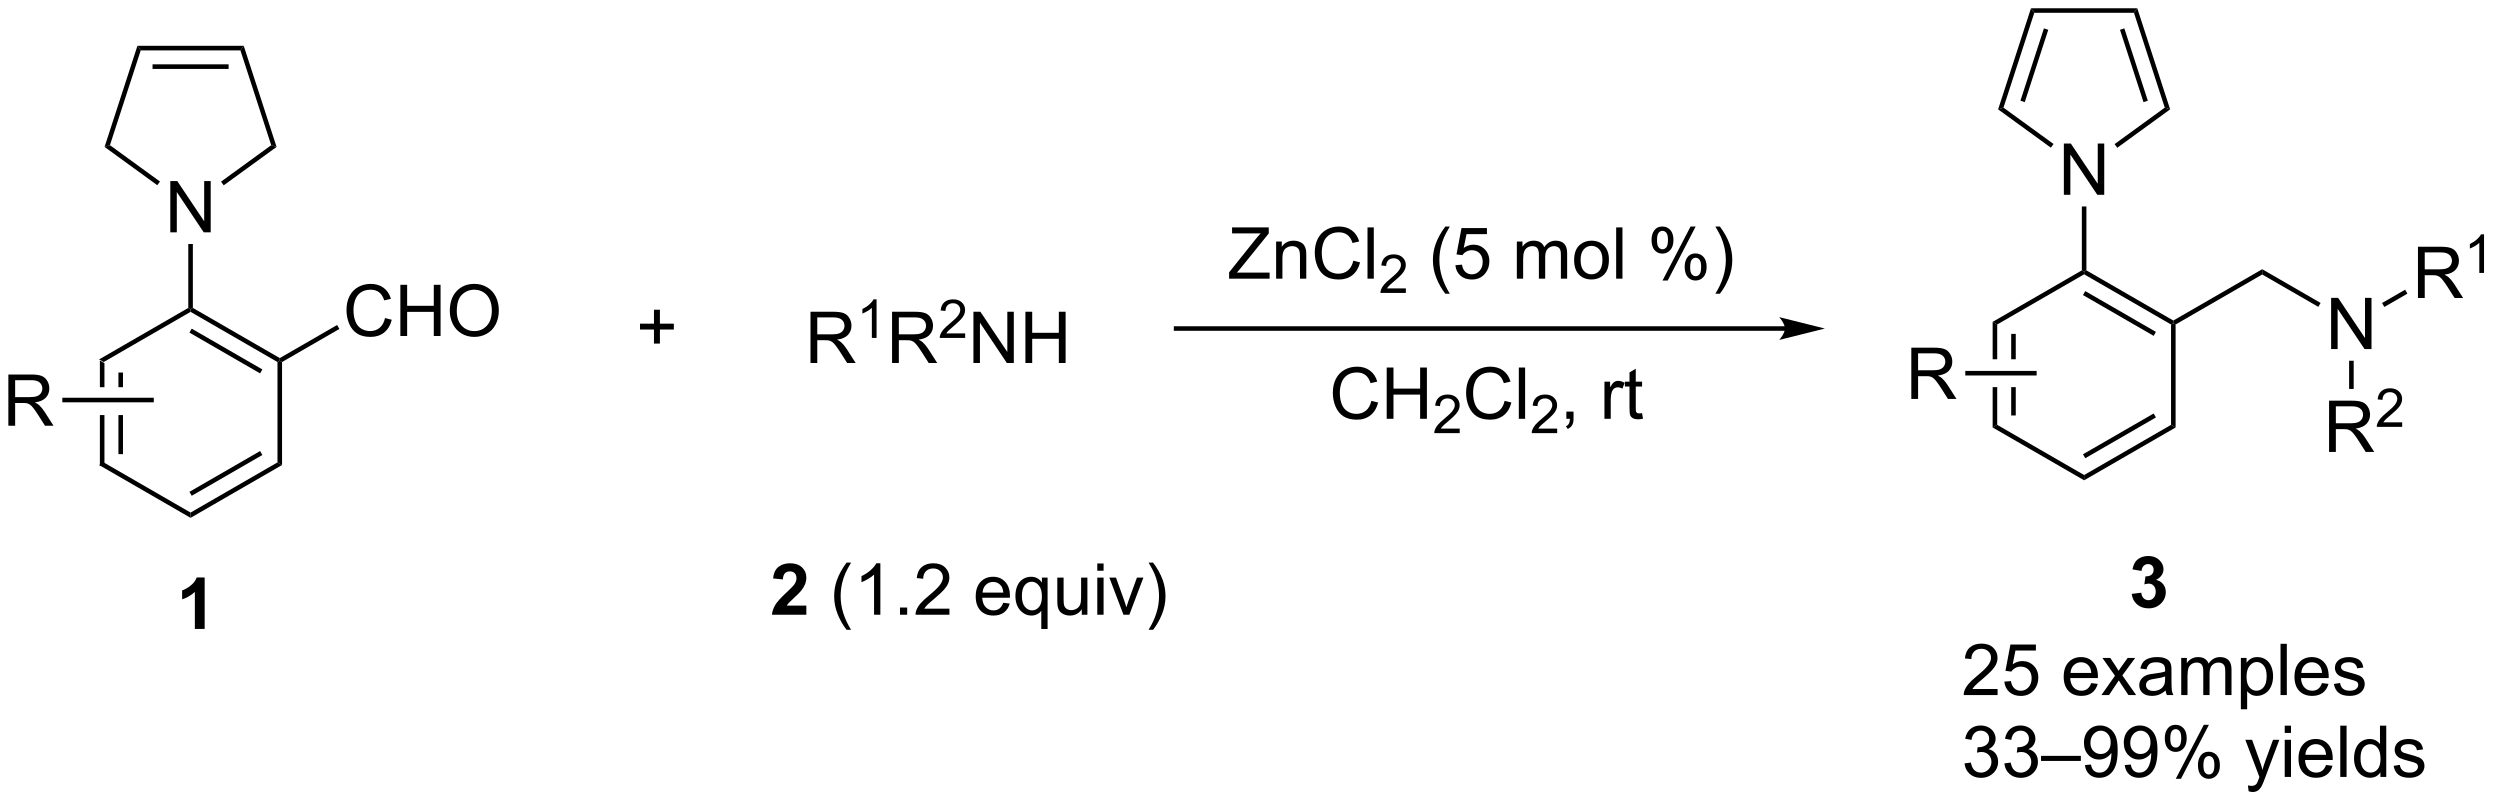 <?xml version="1.0" encoding="UTF-8"?>
<!DOCTYPE svg PUBLIC '-//W3C//DTD SVG 1.0//EN'
          'http://www.w3.org/TR/2001/REC-SVG-20010904/DTD/svg10.dtd'>
<svg stroke-dasharray="none" shape-rendering="auto" xmlns="http://www.w3.org/2000/svg" font-family="'Dialog'" text-rendering="auto" width="383" fill-opacity="1" color-interpolation="auto" color-rendering="auto" preserveAspectRatio="xMidYMid meet" font-size="12px" viewBox="0 0 383 123" fill="black" xmlns:xlink="http://www.w3.org/1999/xlink" stroke="black" image-rendering="auto" stroke-miterlimit="10" stroke-linecap="square" stroke-linejoin="miter" font-style="normal" stroke-width="1" height="123" stroke-dashoffset="0" font-weight="normal" stroke-opacity="1"
><!--Generated by the Batik Graphics2D SVG Generator--><defs id="genericDefs"
  /><g
  ><defs id="defs1"
    ><clipPath clipPathUnits="userSpaceOnUse" id="clipPath1"
      ><path d="M1.281 0.633 L287.833 0.633 L287.833 92.716 L1.281 92.716 L1.281 0.633 Z"
      /></clipPath
      ><clipPath clipPathUnits="userSpaceOnUse" id="clipPath2"
      ><path d="M112.58 142.502 L112.58 232.025 L391.164 232.025 L391.164 142.502 Z"
      /></clipPath
    ></defs
    ><g transform="scale(1.333,1.333) translate(-1.281,-0.633) matrix(1.029,0,0,1.029,-114.519,-145.945)"
    ><path d="M123.692 182.711 L123.692 185.691 L124.202 185.691 L124.202 183.005 L123.692 182.711 ZM125.763 184.054 L125.763 185.691 L126.273 185.691 L126.273 184.054 ZM125.763 188.809 L125.763 193.171 L126.273 193.171 L126.273 188.809 ZM123.692 188.809 L123.692 194.514 L124.202 194.219 L124.202 188.809 Z" stroke="none" clip-path="url(#clipPath2)"
    /></g
    ><g transform="matrix(1.371,0,0,1.371,-154.399,-195.436)"
    ><path d="M123.692 194.514 L124.202 194.219 L133.913 199.826 L133.913 200.416 Z" stroke="none" clip-path="url(#clipPath2)"
    /></g
    ><g transform="matrix(1.371,0,0,1.371,-154.399,-195.436)"
    ><path d="M133.913 200.416 L133.913 199.826 L143.625 194.219 L144.135 194.514 ZM134.041 197.95 L141.936 193.392 L141.681 192.95 L133.786 197.508 Z" stroke="none" clip-path="url(#clipPath2)"
    /></g
    ><g transform="matrix(1.371,0,0,1.371,-154.399,-195.436)"
    ><path d="M144.135 194.514 L143.625 194.219 L143.625 183.005 L143.88 182.858 L144.135 183.005 Z" stroke="none" clip-path="url(#clipPath2)"
    /></g
    ><g transform="matrix(1.371,0,0,1.371,-154.399,-195.436)"
    ><path d="M143.88 182.563 L143.88 182.858 L143.625 183.005 L133.913 177.398 L133.913 177.104 L134.169 176.956 ZM141.936 183.833 L134.041 179.275 L133.786 179.717 L141.681 184.275 Z" stroke="none" clip-path="url(#clipPath2)"
    /></g
    ><g transform="matrix(1.371,0,0,1.371,-154.399,-195.436)"
    ><path d="M133.658 176.956 L133.913 177.104 L133.913 177.398 L124.202 183.005 L123.692 182.711 Z" stroke="none" clip-path="url(#clipPath2)"
    /></g
    ><g transform="matrix(1.371,0,0,1.371,-154.399,-195.436)"
    ><path d="M131.648 168.51 L131.648 162.783 L132.427 162.783 L135.434 167.278 L135.434 162.783 L136.161 162.783 L136.161 168.51 L135.382 168.51 L132.374 164.01 L132.374 168.51 L131.648 168.51 Z" stroke="none" clip-path="url(#clipPath2)"
    /></g
    ><g transform="matrix(1.371,0,0,1.371,-154.399,-195.436)"
    ><path d="M134.169 176.956 L133.913 177.104 L133.658 176.956 L133.658 169.814 L134.169 169.814 Z" stroke="none" clip-path="url(#clipPath2)"
    /></g
    ><g transform="matrix(1.371,0,0,1.371,-154.399,-195.436)"
    ><path d="M137.617 163.259 L137.317 162.846 L142.924 158.773 L143.524 158.968 Z" stroke="none" clip-path="url(#clipPath2)"
    /></g
    ><g transform="matrix(1.371,0,0,1.371,-154.399,-195.436)"
    ><path d="M143.524 158.968 L142.924 158.773 L139.482 148.18 L139.853 147.67 Z" stroke="none" clip-path="url(#clipPath2)"
    /></g
    ><g transform="matrix(1.371,0,0,1.371,-154.399,-195.436)"
    ><path d="M139.853 147.67 L139.482 148.18 L128.345 148.18 L127.974 147.67 ZM138.163 149.741 L129.664 149.741 L129.664 150.252 L138.163 150.252 Z" stroke="none" clip-path="url(#clipPath2)"
    /></g
    ><g transform="matrix(1.371,0,0,1.371,-154.399,-195.436)"
    ><path d="M127.974 147.67 L128.345 148.18 L124.903 158.773 L124.303 158.968 Z" stroke="none" clip-path="url(#clipPath2)"
    /></g
    ><g transform="matrix(1.371,0,0,1.371,-154.399,-195.436)"
    ><path d="M124.303 158.968 L124.903 158.773 L130.494 162.835 L130.194 163.248 Z" stroke="none" clip-path="url(#clipPath2)"
    /></g
    ><g transform="matrix(1.371,0,0,1.371,-154.399,-195.436)"
    ><path d="M155.641 178.091 L156.398 178.281 Q156.161 179.216 155.542 179.708 Q154.922 180.198 154.029 180.198 Q153.102 180.198 152.521 179.82 Q151.943 179.442 151.638 178.729 Q151.336 178.013 151.336 177.192 Q151.336 176.297 151.677 175.633 Q152.021 174.966 152.651 174.619 Q153.281 174.273 154.039 174.273 Q154.898 174.273 155.484 174.711 Q156.07 175.148 156.302 175.942 L155.555 176.117 Q155.357 175.492 154.977 175.208 Q154.599 174.922 154.023 174.922 Q153.365 174.922 152.919 175.239 Q152.477 175.554 152.297 176.088 Q152.117 176.622 152.117 177.187 Q152.117 177.919 152.331 178.463 Q152.544 179.008 152.992 179.278 Q153.443 179.547 153.966 179.547 Q154.602 179.547 155.042 179.179 Q155.484 178.812 155.641 178.091 ZM157.356 180.099 L157.356 174.372 L158.113 174.372 L158.113 176.724 L161.09 176.724 L161.09 174.372 L161.848 174.372 L161.848 180.099 L161.09 180.099 L161.09 177.398 L158.113 177.398 L158.113 180.099 L157.356 180.099 ZM162.88 177.31 Q162.88 175.883 163.646 175.078 Q164.411 174.271 165.622 174.271 Q166.414 174.271 167.049 174.651 Q167.688 175.028 168.021 175.706 Q168.357 176.383 168.357 177.242 Q168.357 178.114 168.005 178.802 Q167.654 179.489 167.008 179.844 Q166.365 180.198 165.617 180.198 Q164.81 180.198 164.172 179.807 Q163.536 179.414 163.208 178.739 Q162.88 178.062 162.88 177.31 ZM163.661 177.32 Q163.661 178.357 164.216 178.953 Q164.773 179.547 165.615 179.547 Q166.469 179.547 167.021 178.945 Q167.576 178.344 167.576 177.239 Q167.576 176.539 167.339 176.018 Q167.102 175.497 166.646 175.211 Q166.193 174.922 165.625 174.922 Q164.82 174.922 164.24 175.476 Q163.661 176.028 163.661 177.32 Z" stroke="none" clip-path="url(#clipPath2)"
    /></g
    ><g transform="matrix(1.371,0,0,1.371,-154.399,-195.436)"
    ><path d="M144.135 183.005 L143.88 182.858 L143.88 182.563 L150.286 178.865 L150.541 179.307 Z" stroke="none" clip-path="url(#clipPath2)"
    /></g
    ><g transform="matrix(1.371,0,0,1.371,-154.399,-195.436)"
    ><path d="M335.283 178.515 L335.283 182.694 L335.793 182.694 L335.793 178.809 L335.283 178.515 ZM337.355 179.858 L337.355 182.694 L337.865 182.694 L337.865 179.858 ZM337.355 185.812 L337.355 188.975 L337.865 188.975 L337.865 185.812 ZM335.283 185.812 L335.283 190.318 L335.793 190.024 L335.793 185.812 Z" stroke="none" clip-path="url(#clipPath2)"
    /></g
    ><g transform="matrix(1.371,0,0,1.371,-154.399,-195.436)"
    ><path d="M335.283 190.318 L335.793 190.024 L345.505 195.631 L345.505 196.22 Z" stroke="none" clip-path="url(#clipPath2)"
    /></g
    ><g transform="matrix(1.371,0,0,1.371,-154.399,-195.436)"
    ><path d="M345.505 196.22 L345.505 195.631 L355.217 190.024 L355.727 190.318 ZM345.633 193.754 L353.528 189.196 L353.273 188.754 L345.377 193.312 Z" stroke="none" clip-path="url(#clipPath2)"
    /></g
    ><g transform="matrix(1.371,0,0,1.371,-154.399,-195.436)"
    ><path d="M355.727 190.318 L355.217 190.024 L355.217 178.81 L355.472 178.662 L355.727 178.81 Z" stroke="none" clip-path="url(#clipPath2)"
    /></g
    ><g transform="matrix(1.371,0,0,1.371,-154.399,-195.436)"
    ><path d="M355.472 178.368 L355.472 178.662 L355.217 178.81 L345.505 173.202 L345.505 172.908 L345.76 172.761 ZM353.528 179.637 L345.633 175.079 L345.377 175.521 L353.273 180.079 Z" stroke="none" clip-path="url(#clipPath2)"
    /></g
    ><g transform="matrix(1.371,0,0,1.371,-154.399,-195.436)"
    ><path d="M345.25 172.761 L345.505 172.908 L345.505 173.202 L335.793 178.809 L335.283 178.515 Z" stroke="none" clip-path="url(#clipPath2)"
    /></g
    ><g transform="matrix(1.371,0,0,1.371,-154.399,-195.436)"
    ><path d="M343.24 164.314 L343.24 158.588 L344.018 158.588 L347.026 163.082 L347.026 158.588 L347.752 158.588 L347.752 164.314 L346.974 164.314 L343.966 159.814 L343.966 164.314 L343.24 164.314 Z" stroke="none" clip-path="url(#clipPath2)"
    /></g
    ><g transform="matrix(1.371,0,0,1.371,-154.399,-195.436)"
    ><path d="M345.76 172.761 L345.505 172.908 L345.25 172.761 L345.25 165.618 L345.76 165.618 Z" stroke="none" clip-path="url(#clipPath2)"
    /></g
    ><g transform="matrix(1.371,0,0,1.371,-154.399,-195.436)"
    ><path d="M349.209 159.063 L348.909 158.651 L354.516 154.577 L355.116 154.772 Z" stroke="none" clip-path="url(#clipPath2)"
    /></g
    ><g transform="matrix(1.371,0,0,1.371,-154.399,-195.436)"
    ><path d="M355.116 154.772 L354.516 154.577 L351.074 143.984 L351.445 143.474 ZM352.623 153.804 L349.997 145.722 L349.512 145.88 L352.138 153.962 Z" stroke="none" clip-path="url(#clipPath2)"
    /></g
    ><g transform="matrix(1.371,0,0,1.371,-154.399,-195.436)"
    ><path d="M339.565 143.474 L339.936 143.984 L336.494 154.577 L335.894 154.772 ZM341.013 145.722 L338.387 153.804 L338.872 153.962 L341.498 145.88 Z" stroke="none" clip-path="url(#clipPath2)"
    /></g
    ><g transform="matrix(1.371,0,0,1.371,-154.399,-195.436)"
    ><path d="M335.894 154.772 L336.494 154.577 L342.086 158.639 L341.786 159.052 Z" stroke="none" clip-path="url(#clipPath2)"
    /></g
    ><g transform="matrix(1.371,0,0,1.371,-154.399,-195.436)"
    ><path d="M355.727 178.81 L355.472 178.662 L355.472 178.368 L365.404 172.633 L365.404 173.222 Z" stroke="none" clip-path="url(#clipPath2)"
    /></g
    ><g transform="matrix(1.371,0,0,1.371,-154.399,-195.436)"
    ><path d="M312.071 179.006 L244.039 179.006 L243.784 179.006 L243.784 179.517 L244.039 179.517 L312.071 179.517 L312.326 179.517 L312.326 179.006 L312.071 179.006 ZM316.536 179.262 L311.433 177.986 C311.433 177.986 312.071 178.703 312.071 179.262 C312.071 179.82 311.433 180.537 311.433 180.537 Z" stroke="none" clip-path="url(#clipPath2)"
    /></g
    ><g transform="matrix(1.371,0,0,1.371,-154.399,-195.436)"
    ><path d="M135.487 212.828 L134.391 212.828 L134.391 208.69 Q133.789 209.253 132.971 209.524 L132.971 208.526 Q133.401 208.386 133.904 207.995 Q134.409 207.602 134.596 207.078 L135.487 207.078 L135.487 212.828 Z" stroke="none" clip-path="url(#clipPath2)"
    /></g
    ><g transform="matrix(1.371,0,0,1.371,-154.399,-195.436)"
    ><path d="M373.105 181.557 L373.105 175.831 L373.884 175.831 L376.892 180.325 L376.892 175.831 L377.618 175.831 L377.618 181.557 L376.839 181.557 L373.832 177.057 L373.832 181.557 L373.105 181.557 Z" stroke="none" clip-path="url(#clipPath2)"
    /></g
    ><g transform="matrix(1.371,0,0,1.371,-154.399,-195.436)"
    ><path d="M365.404 173.222 L365.404 172.633 L371.929 176.4 L371.674 176.842 Z" stroke="none" clip-path="url(#clipPath2)"
    /></g
    ><g transform="matrix(1.371,0,0,1.371,-154.399,-195.436)"
    ><path d="M350.826 208.91 L351.888 208.782 Q351.938 209.189 352.159 209.405 Q352.383 209.618 352.701 209.618 Q353.039 209.618 353.271 209.361 Q353.505 209.103 353.505 208.665 Q353.505 208.251 353.281 208.009 Q353.06 207.767 352.74 207.767 Q352.529 207.767 352.235 207.848 L352.357 206.954 Q352.802 206.965 353.037 206.762 Q353.271 206.556 353.271 206.215 Q353.271 205.926 353.099 205.754 Q352.927 205.582 352.641 205.582 Q352.36 205.582 352.159 205.777 Q351.961 205.973 351.919 206.348 L350.906 206.176 Q351.013 205.657 351.224 205.348 Q351.438 205.035 351.818 204.858 Q352.201 204.681 352.672 204.681 Q353.482 204.681 353.969 205.196 Q354.373 205.618 354.373 206.15 Q354.373 206.902 353.547 207.353 Q354.039 207.457 354.334 207.824 Q354.63 208.191 354.63 208.712 Q354.63 209.465 354.078 209.999 Q353.529 210.53 352.709 210.53 Q351.93 210.53 351.417 210.082 Q350.906 209.634 350.826 208.91 Z" stroke="none" clip-path="url(#clipPath2)"
    /></g
    ><g transform="matrix(1.371,0,0,1.371,-154.399,-195.436)"
    ><path d="M339.936 143.984 L339.565 143.474 L351.445 143.474 L351.074 143.984 Z" stroke="none" clip-path="url(#clipPath2)"
    /></g
    ><g transform="matrix(1.371,0,0,1.371,-154.399,-195.436)"
    ><path d="M265.857 187.34 L266.615 187.53 Q266.378 188.465 265.758 188.957 Q265.139 189.447 264.245 189.447 Q263.318 189.447 262.738 189.069 Q262.159 188.692 261.855 187.978 Q261.553 187.262 261.553 186.442 Q261.553 185.546 261.894 184.882 Q262.238 184.215 262.868 183.869 Q263.498 183.522 264.256 183.522 Q265.115 183.522 265.701 183.96 Q266.287 184.397 266.519 185.192 L265.771 185.366 Q265.574 184.741 265.193 184.457 Q264.816 184.171 264.24 184.171 Q263.581 184.171 263.136 184.488 Q262.693 184.804 262.514 185.338 Q262.334 185.871 262.334 186.436 Q262.334 187.168 262.547 187.713 Q262.761 188.257 263.209 188.528 Q263.659 188.796 264.183 188.796 Q264.818 188.796 265.258 188.429 Q265.701 188.061 265.857 187.34 ZM267.572 189.348 L267.572 183.621 L268.33 183.621 L268.33 185.973 L271.307 185.973 L271.307 183.621 L272.064 183.621 L272.064 189.348 L271.307 189.348 L271.307 186.647 L268.33 186.647 L268.33 189.348 L267.572 189.348 Z" stroke="none" clip-path="url(#clipPath2)"
    /></g
    ><g transform="matrix(1.371,0,0,1.371,-154.399,-195.436)"
    ><path d="M275.73 190.44 L275.73 190.948 L272.89 190.948 Q272.885 190.756 272.953 190.581 Q273.06 190.292 273.299 190.01 Q273.539 189.729 273.99 189.36 Q274.689 188.786 274.935 188.45 Q275.182 188.114 275.182 187.815 Q275.182 187.503 274.957 187.288 Q274.734 187.071 274.373 187.071 Q273.992 187.071 273.764 187.299 Q273.535 187.528 273.533 187.932 L272.99 187.878 Q273.047 187.27 273.41 186.954 Q273.773 186.635 274.385 186.635 Q275.004 186.635 275.363 186.979 Q275.724 187.321 275.724 187.827 Q275.724 188.085 275.619 188.335 Q275.514 188.583 275.267 188.858 Q275.023 189.133 274.455 189.614 Q273.98 190.012 273.846 190.155 Q273.711 190.298 273.623 190.44 L275.73 190.44 Z" stroke="none" clip-path="url(#clipPath2)"
    /></g
    ><g transform="matrix(1.371,0,0,1.371,-154.399,-195.436)"
    ><path d="M280.749 187.34 L281.507 187.53 Q281.27 188.465 280.65 188.957 Q280.03 189.447 279.137 189.447 Q278.21 189.447 277.629 189.069 Q277.051 188.692 276.746 187.978 Q276.444 187.262 276.444 186.442 Q276.444 185.546 276.785 184.882 Q277.129 184.215 277.759 183.869 Q278.39 183.522 279.147 183.522 Q280.007 183.522 280.593 183.96 Q281.179 184.397 281.41 185.192 L280.663 185.366 Q280.465 184.741 280.085 184.457 Q279.707 184.171 279.132 184.171 Q278.473 184.171 278.028 184.488 Q277.585 184.804 277.405 185.338 Q277.226 185.871 277.226 186.436 Q277.226 187.168 277.439 187.713 Q277.653 188.257 278.101 188.528 Q278.551 188.796 279.075 188.796 Q279.71 188.796 280.15 188.429 Q280.593 188.061 280.749 187.34 ZM282.336 189.348 L282.336 183.621 L283.039 183.621 L283.039 189.348 L282.336 189.348 Z" stroke="none" clip-path="url(#clipPath2)"
    /></g
    ><g transform="matrix(1.371,0,0,1.371,-154.399,-195.436)"
    ><path d="M286.622 190.44 L286.622 190.948 L283.782 190.948 Q283.776 190.756 283.845 190.581 Q283.952 190.292 284.19 190.01 Q284.431 189.729 284.882 189.36 Q285.581 188.786 285.827 188.45 Q286.073 188.114 286.073 187.815 Q286.073 187.503 285.849 187.288 Q285.626 187.071 285.265 187.071 Q284.884 187.071 284.655 187.299 Q284.427 187.528 284.425 187.932 L283.882 187.878 Q283.938 187.27 284.302 186.954 Q284.665 186.635 285.276 186.635 Q285.895 186.635 286.255 186.979 Q286.616 187.321 286.616 187.827 Q286.616 188.085 286.511 188.335 Q286.405 188.583 286.159 188.858 Q285.915 189.133 285.347 189.614 Q284.872 190.012 284.737 190.155 Q284.602 190.298 284.515 190.44 L286.622 190.44 Z" stroke="none" clip-path="url(#clipPath2)"
    /></g
    ><g transform="matrix(1.371,0,0,1.371,-154.399,-195.436)"
    ><path d="M287.648 189.348 L287.648 188.546 L288.45 188.546 L288.45 189.348 Q288.45 189.791 288.294 190.061 Q288.138 190.332 287.797 190.481 L287.601 190.181 Q287.825 190.082 287.93 189.892 Q288.036 189.705 288.047 189.348 L287.648 189.348 ZM291.904 189.348 L291.904 185.2 L292.536 185.2 L292.536 185.827 Q292.779 185.387 292.982 185.246 Q293.187 185.106 293.435 185.106 Q293.789 185.106 294.156 185.332 L293.914 185.983 Q293.656 185.832 293.398 185.832 Q293.169 185.832 292.984 185.97 Q292.802 186.108 292.724 186.356 Q292.607 186.731 292.607 187.176 L292.607 189.348 L291.904 189.348 ZM296.109 188.718 L296.211 189.34 Q295.914 189.403 295.68 189.403 Q295.297 189.403 295.086 189.283 Q294.875 189.16 294.789 188.963 Q294.703 188.765 294.703 188.132 L294.703 185.746 L294.187 185.746 L294.187 185.2 L294.703 185.2 L294.703 184.171 L295.404 183.749 L295.404 185.2 L296.109 185.2 L296.109 185.746 L295.404 185.746 L295.404 188.171 Q295.404 188.473 295.44 188.559 Q295.476 188.645 295.56 188.697 Q295.646 188.746 295.802 188.746 Q295.919 188.746 296.109 188.718 Z" stroke="none" clip-path="url(#clipPath2)"
    /></g
    ><g transform="matrix(1.371,0,0,1.371,-154.399,-195.436)"
    ><path d="M249.962 173.686 L249.962 172.983 L252.894 169.314 Q253.207 168.923 253.488 168.634 L250.293 168.634 L250.293 167.96 L254.394 167.96 L254.394 168.634 L251.181 172.608 L250.832 173.009 L254.488 173.009 L254.488 173.686 L249.962 173.686 ZM255.216 173.686 L255.216 169.538 L255.849 169.538 L255.849 170.127 Q256.304 169.444 257.169 169.444 Q257.544 169.444 257.856 169.58 Q258.172 169.713 258.328 169.931 Q258.484 170.15 258.547 170.452 Q258.586 170.647 258.586 171.134 L258.586 173.686 L257.882 173.686 L257.882 171.163 Q257.882 170.733 257.799 170.52 Q257.719 170.306 257.51 170.181 Q257.302 170.054 257.021 170.054 Q256.57 170.054 256.245 170.34 Q255.919 170.624 255.919 171.421 L255.919 173.686 L255.216 173.686 ZM263.84 171.679 L264.597 171.869 Q264.36 172.804 263.741 173.296 Q263.121 173.785 262.228 173.785 Q261.3 173.785 260.72 173.408 Q260.142 173.03 259.837 172.317 Q259.535 171.601 259.535 170.78 Q259.535 169.884 259.876 169.22 Q260.22 168.554 260.85 168.207 Q261.48 167.861 262.238 167.861 Q263.097 167.861 263.683 168.298 Q264.269 168.736 264.501 169.53 L263.754 169.705 Q263.556 169.08 263.175 168.796 Q262.798 168.509 262.222 168.509 Q261.563 168.509 261.118 168.827 Q260.675 169.142 260.496 169.676 Q260.316 170.21 260.316 170.775 Q260.316 171.507 260.53 172.051 Q260.743 172.595 261.191 172.866 Q261.642 173.134 262.165 173.134 Q262.8 173.134 263.241 172.767 Q263.683 172.4 263.84 171.679 ZM265.427 173.686 L265.427 167.96 L266.13 167.96 L266.13 173.686 L265.427 173.686 Z" stroke="none" clip-path="url(#clipPath2)"
    /></g
    ><g transform="matrix(1.371,0,0,1.371,-154.399,-195.436)"
    ><path d="M269.713 174.779 L269.713 175.286 L266.873 175.286 Q266.867 175.095 266.935 174.919 Q267.043 174.63 267.281 174.349 Q267.521 174.068 267.972 173.699 Q268.672 173.124 268.918 172.788 Q269.164 172.452 269.164 172.154 Q269.164 171.841 268.939 171.626 Q268.717 171.41 268.355 171.41 Q267.974 171.41 267.746 171.638 Q267.517 171.867 267.515 172.271 L266.972 172.216 Q267.029 171.609 267.392 171.292 Q267.756 170.974 268.367 170.974 Q268.986 170.974 269.346 171.318 Q269.707 171.66 269.707 172.165 Q269.707 172.423 269.601 172.673 Q269.496 172.921 269.25 173.197 Q269.006 173.472 268.437 173.952 Q267.963 174.351 267.828 174.494 Q267.693 174.636 267.605 174.779 L269.713 174.779 Z" stroke="none" clip-path="url(#clipPath2)"
    /></g
    ><g transform="matrix(1.371,0,0,1.371,-154.399,-195.436)"
    ><path d="M274.123 175.371 Q273.54 174.637 273.136 173.653 Q272.735 172.666 272.735 171.611 Q272.735 170.681 273.037 169.83 Q273.389 168.843 274.123 167.861 L274.626 167.861 Q274.154 168.673 274.001 169.022 Q273.764 169.561 273.626 170.147 Q273.459 170.877 273.459 171.616 Q273.459 173.494 274.626 175.371 L274.123 175.371 ZM275.248 172.186 L275.985 172.124 Q276.068 172.663 276.365 172.934 Q276.665 173.205 277.087 173.205 Q277.594 173.205 277.946 172.822 Q278.298 172.439 278.298 171.806 Q278.298 171.205 277.959 170.858 Q277.623 170.509 277.076 170.509 Q276.735 170.509 276.462 170.666 Q276.188 170.819 276.032 171.064 L275.373 170.978 L275.928 168.038 L278.774 168.038 L278.774 168.71 L276.49 168.71 L276.18 170.249 Q276.696 169.89 277.264 169.89 Q278.014 169.89 278.529 170.41 Q279.045 170.929 279.045 171.744 Q279.045 172.522 278.592 173.088 Q278.04 173.785 277.087 173.785 Q276.305 173.785 275.811 173.348 Q275.318 172.908 275.248 172.186 ZM282.115 173.686 L282.115 169.538 L282.743 169.538 L282.743 170.119 Q282.938 169.814 283.261 169.629 Q283.587 169.444 284.001 169.444 Q284.462 169.444 284.756 169.637 Q285.053 169.827 285.173 170.171 Q285.665 169.444 286.454 169.444 Q287.071 169.444 287.402 169.785 Q287.735 170.127 287.735 170.838 L287.735 173.686 L287.037 173.686 L287.037 171.072 Q287.037 170.65 286.967 170.465 Q286.899 170.28 286.719 170.168 Q286.54 170.054 286.298 170.054 Q285.86 170.054 285.571 170.345 Q285.282 170.634 285.282 171.275 L285.282 173.686 L284.579 173.686 L284.579 170.991 Q284.579 170.522 284.407 170.288 Q284.235 170.054 283.844 170.054 Q283.548 170.054 283.295 170.21 Q283.045 170.366 282.93 170.668 Q282.818 170.968 282.818 171.533 L282.818 173.686 L282.115 173.686 ZM288.516 171.611 Q288.516 170.46 289.157 169.905 Q289.693 169.444 290.462 169.444 Q291.318 169.444 291.86 170.004 Q292.404 170.564 292.404 171.554 Q292.404 172.353 292.162 172.814 Q291.923 173.272 291.464 173.528 Q291.006 173.78 290.462 173.78 Q289.592 173.78 289.053 173.223 Q288.516 172.663 288.516 171.611 ZM289.24 171.611 Q289.24 172.408 289.587 172.806 Q289.936 173.202 290.462 173.202 Q290.985 173.202 291.332 172.804 Q291.68 172.405 291.68 171.588 Q291.68 170.819 291.332 170.423 Q290.983 170.025 290.462 170.025 Q289.936 170.025 289.587 170.421 Q289.24 170.814 289.24 171.611 ZM293.213 173.686 L293.213 167.96 L293.916 167.96 L293.916 173.686 L293.213 173.686 ZM297.166 169.335 Q297.166 168.72 297.473 168.291 Q297.783 167.861 298.369 167.861 Q298.908 167.861 299.26 168.246 Q299.614 168.632 299.614 169.377 Q299.614 170.103 299.257 170.496 Q298.901 170.89 298.377 170.89 Q297.856 170.89 297.51 170.504 Q297.166 170.116 297.166 169.335 ZM298.387 168.345 Q298.127 168.345 297.953 168.572 Q297.778 168.798 297.778 169.405 Q297.778 169.955 297.953 170.181 Q298.13 170.405 298.387 170.405 Q298.653 170.405 298.828 170.179 Q299.002 169.952 299.002 169.351 Q299.002 168.796 298.825 168.572 Q298.651 168.345 298.387 168.345 ZM298.393 173.897 L301.526 167.861 L302.096 167.861 L298.973 173.897 L298.393 173.897 ZM300.869 172.343 Q300.869 171.726 301.176 171.298 Q301.486 170.869 302.075 170.869 Q302.614 170.869 302.968 171.254 Q303.322 171.64 303.322 172.384 Q303.322 173.111 302.963 173.504 Q302.606 173.897 302.08 173.897 Q301.559 173.897 301.213 173.509 Q300.869 173.119 300.869 172.343 ZM302.096 171.353 Q301.83 171.353 301.656 171.58 Q301.481 171.806 301.481 172.413 Q301.481 172.96 301.656 173.186 Q301.833 173.413 302.091 173.413 Q302.361 173.413 302.533 173.186 Q302.708 172.96 302.708 172.358 Q302.708 171.804 302.531 171.58 Q302.356 171.353 302.096 171.353 ZM304.803 175.371 L304.298 175.371 Q305.467 173.494 305.467 171.616 Q305.467 170.882 305.298 170.158 Q305.165 169.572 304.928 169.033 Q304.774 168.681 304.298 167.861 L304.803 167.861 Q305.537 168.843 305.889 169.83 Q306.188 170.681 306.188 171.611 Q306.188 172.666 305.785 173.653 Q305.381 174.637 304.803 175.371 Z" stroke="none" clip-path="url(#clipPath2)"
    /></g
    ><g transform="matrix(1.371,0,0,1.371,-154.399,-195.436)"
    ><path d="M185.694 180.943 L185.694 179.373 L184.134 179.373 L184.134 178.717 L185.694 178.717 L185.694 177.16 L186.358 177.16 L186.358 178.717 L187.915 178.717 L187.915 179.373 L186.358 179.373 L186.358 180.943 L185.694 180.943 Z" stroke="none" clip-path="url(#clipPath2)"
    /></g
    ><g transform="matrix(1.371,0,0,1.371,-154.399,-195.436)"
    ><path d="M203.185 183.112 L203.185 177.386 L205.724 177.386 Q206.489 177.386 206.888 177.539 Q207.286 177.693 207.523 178.083 Q207.763 178.474 207.763 178.948 Q207.763 179.557 207.367 179.977 Q206.974 180.393 206.148 180.505 Q206.45 180.651 206.607 180.792 Q206.937 181.096 207.234 181.552 L208.232 183.112 L207.279 183.112 L206.521 181.919 Q206.187 181.404 205.971 181.13 Q205.758 180.857 205.588 180.748 Q205.419 180.638 205.242 180.596 Q205.114 180.568 204.82 180.568 L203.942 180.568 L203.942 183.112 L203.185 183.112 ZM203.942 179.912 L205.57 179.912 Q206.091 179.912 206.383 179.805 Q206.677 179.698 206.828 179.461 Q206.982 179.224 206.982 178.948 Q206.982 178.542 206.685 178.281 Q206.39 178.018 205.755 178.018 L203.942 178.018 L203.942 179.912 Z" stroke="none" clip-path="url(#clipPath2)"
    /></g
    ><g transform="matrix(1.371,0,0,1.371,-154.399,-195.436)"
    ><path d="M210.568 180.312 L210.041 180.312 L210.041 176.951 Q209.849 177.132 209.541 177.314 Q209.232 177.496 208.986 177.588 L208.986 177.078 Q209.428 176.869 209.758 176.574 Q210.09 176.277 210.228 176 L210.568 176 L210.568 180.312 Z" stroke="none" clip-path="url(#clipPath2)"
    /></g
    ><g transform="matrix(1.371,0,0,1.371,-154.399,-195.436)"
    ><path d="M212.299 183.112 L212.299 177.386 L214.838 177.386 Q215.604 177.386 216.002 177.539 Q216.401 177.693 216.637 178.083 Q216.877 178.474 216.877 178.948 Q216.877 179.557 216.481 179.977 Q216.088 180.393 215.262 180.505 Q215.565 180.651 215.721 180.792 Q216.052 181.096 216.349 181.552 L217.346 183.112 L216.393 183.112 L215.635 181.919 Q215.302 181.404 215.085 181.13 Q214.872 180.857 214.703 180.748 Q214.533 180.638 214.356 180.596 Q214.229 180.568 213.934 180.568 L213.057 180.568 L213.057 183.112 L212.299 183.112 ZM213.057 179.912 L214.684 179.912 Q215.205 179.912 215.497 179.805 Q215.791 179.698 215.942 179.461 Q216.096 179.224 216.096 178.948 Q216.096 178.542 215.799 178.281 Q215.505 178.018 214.869 178.018 L213.057 178.018 L213.057 179.912 Z" stroke="none" clip-path="url(#clipPath2)"
    /></g
    ><g transform="matrix(1.371,0,0,1.371,-154.399,-195.436)"
    ><path d="M220.468 179.804 L220.468 180.312 L217.628 180.312 Q217.622 180.121 217.69 179.945 Q217.798 179.656 218.036 179.375 Q218.276 179.093 218.727 178.724 Q219.427 178.15 219.673 177.814 Q219.919 177.478 219.919 177.179 Q219.919 176.867 219.694 176.652 Q219.471 176.435 219.11 176.435 Q218.729 176.435 218.501 176.664 Q218.272 176.892 218.27 177.297 L217.727 177.242 Q217.784 176.634 218.147 176.318 Q218.511 176 219.122 176 Q219.741 176 220.1 176.343 Q220.462 176.685 220.462 177.191 Q220.462 177.449 220.356 177.699 Q220.251 177.947 220.005 178.222 Q219.761 178.498 219.192 178.978 Q218.718 179.377 218.583 179.519 Q218.448 179.662 218.36 179.804 L220.468 179.804 Z" stroke="none" clip-path="url(#clipPath2)"
    /></g
    ><g transform="matrix(1.371,0,0,1.371,-154.399,-195.436)"
    ><path d="M221.392 183.112 L221.392 177.386 L222.171 177.386 L225.179 181.88 L225.179 177.386 L225.905 177.386 L225.905 183.112 L225.127 183.112 L222.119 178.612 L222.119 183.112 L221.392 183.112 ZM227.201 183.112 L227.201 177.386 L227.959 177.386 L227.959 179.737 L230.935 179.737 L230.935 177.386 L231.693 177.386 L231.693 183.112 L230.935 183.112 L230.935 180.412 L227.959 180.412 L227.959 183.112 L227.201 183.112 Z" stroke="none" clip-path="url(#clipPath2)"
    /></g
    ><g transform="matrix(1.371,0,0,1.371,-154.399,-195.436)"
    ><path d="M202.721 210.221 L202.721 211.242 L198.874 211.242 Q198.937 210.663 199.249 210.145 Q199.562 209.627 200.484 208.773 Q201.226 208.08 201.393 207.835 Q201.619 207.494 201.619 207.163 Q201.619 206.796 201.421 206.598 Q201.226 206.4 200.877 206.4 Q200.533 206.4 200.33 206.609 Q200.127 206.814 200.096 207.296 L199.002 207.187 Q199.101 206.281 199.617 205.887 Q200.132 205.492 200.906 205.492 Q201.752 205.492 202.236 205.95 Q202.721 206.406 202.721 207.085 Q202.721 207.471 202.583 207.822 Q202.445 208.171 202.143 208.554 Q201.945 208.807 201.424 209.283 Q200.906 209.76 200.765 209.916 Q200.627 210.072 200.541 210.221 L202.721 210.221 Z" stroke="none" clip-path="url(#clipPath2)"
    /></g
    ><g transform="matrix(1.371,0,0,1.371,-154.399,-195.436)"
    ><path d="M207.218 212.926 Q206.635 212.192 206.231 211.208 Q205.83 210.221 205.83 209.166 Q205.83 208.236 206.132 207.385 Q206.484 206.398 207.218 205.416 L207.721 205.416 Q207.249 206.228 207.096 206.577 Q206.859 207.117 206.721 207.702 Q206.554 208.432 206.554 209.171 Q206.554 211.049 207.721 212.926 L207.218 212.926 ZM210.992 211.242 L210.288 211.242 L210.288 206.76 Q210.033 207.002 209.622 207.244 Q209.21 207.486 208.882 207.609 L208.882 206.929 Q209.471 206.65 209.911 206.257 Q210.354 205.861 210.538 205.492 L210.992 205.492 L210.992 211.242 ZM213.186 211.242 L213.186 210.439 L213.988 210.439 L213.988 211.242 L213.186 211.242 ZM218.71 210.564 L218.71 211.242 L214.924 211.242 Q214.916 210.986 215.007 210.752 Q215.15 210.367 215.468 209.992 Q215.788 209.617 216.39 209.124 Q217.322 208.359 217.65 207.911 Q217.979 207.463 217.979 207.064 Q217.979 206.648 217.679 206.361 Q217.382 206.072 216.9 206.072 Q216.393 206.072 216.088 206.377 Q215.783 206.682 215.781 207.221 L215.057 207.148 Q215.132 206.338 215.617 205.916 Q216.101 205.492 216.916 205.492 Q217.742 205.492 218.221 205.95 Q218.702 206.406 218.702 207.08 Q218.702 207.424 218.562 207.757 Q218.421 208.088 218.093 208.455 Q217.768 208.822 217.01 209.463 Q216.377 209.994 216.197 210.184 Q216.018 210.374 215.9 210.564 L218.71 210.564 ZM224.721 209.906 L225.447 209.994 Q225.275 210.632 224.809 210.984 Q224.346 211.335 223.624 211.335 Q222.713 211.335 222.179 210.775 Q221.648 210.213 221.648 209.202 Q221.648 208.156 222.187 207.577 Q222.726 206.999 223.585 206.999 Q224.416 206.999 224.942 207.567 Q225.471 208.132 225.471 209.158 Q225.471 209.221 225.468 209.346 L222.374 209.346 Q222.413 210.031 222.76 210.395 Q223.109 210.757 223.627 210.757 Q224.015 210.757 224.288 210.554 Q224.562 210.351 224.721 209.906 ZM222.413 208.768 L224.729 208.768 Q224.682 208.244 224.463 207.984 Q224.127 207.577 223.593 207.577 Q223.109 207.577 222.778 207.903 Q222.447 208.226 222.413 208.768 ZM228.975 212.833 L228.975 210.799 Q228.811 211.031 228.516 211.184 Q228.222 211.335 227.889 211.335 Q227.152 211.335 226.618 210.747 Q226.084 210.156 226.084 209.127 Q226.084 208.502 226.3 208.007 Q226.519 207.51 226.93 207.255 Q227.342 206.999 227.834 206.999 Q228.605 206.999 229.045 207.648 L229.045 207.093 L229.678 207.093 L229.678 212.833 L228.975 212.833 ZM226.808 209.156 Q226.808 209.955 227.144 210.356 Q227.48 210.757 227.949 210.757 Q228.397 210.757 228.72 210.377 Q229.045 209.994 229.045 209.218 Q229.045 208.39 228.704 207.973 Q228.363 207.554 227.902 207.554 Q227.443 207.554 227.126 207.942 Q226.808 208.33 226.808 209.156 ZM233.499 211.242 L233.499 210.632 Q233.015 211.335 232.182 211.335 Q231.815 211.335 231.497 211.195 Q231.179 211.054 231.023 210.84 Q230.869 210.627 230.807 210.32 Q230.765 210.111 230.765 209.663 L230.765 207.093 L231.468 207.093 L231.468 209.393 Q231.468 209.945 231.51 210.135 Q231.577 210.413 231.791 210.572 Q232.007 210.728 232.322 210.728 Q232.64 210.728 232.916 210.567 Q233.195 210.406 233.309 210.127 Q233.424 209.846 233.424 209.314 L233.424 207.093 L234.127 207.093 L234.127 211.242 L233.499 211.242 ZM235.232 206.322 L235.232 205.515 L235.936 205.515 L235.936 206.322 L235.232 206.322 ZM235.232 211.242 L235.232 207.093 L235.936 207.093 L235.936 211.242 L235.232 211.242 ZM238.158 211.242 L236.58 207.093 L237.322 207.093 L238.213 209.577 Q238.359 209.978 238.479 210.413 Q238.572 210.085 238.742 209.624 L239.663 207.093 L240.385 207.093 L238.815 211.242 L238.158 211.242 ZM241.468 212.926 L240.963 212.926 Q242.132 211.049 242.132 209.171 Q242.132 208.437 241.963 207.713 Q241.83 207.127 241.593 206.588 Q241.44 206.236 240.963 205.416 L241.468 205.416 Q242.202 206.398 242.554 207.385 Q242.854 208.236 242.854 209.166 Q242.854 210.221 242.45 211.208 Q242.046 212.192 241.468 212.926 Z" stroke="none" clip-path="url(#clipPath2)"
    /></g
    ><g transform="matrix(1.371,0,0,1.371,-154.399,-195.436)"
    ><path d="M382.808 175.848 L382.808 170.121 L385.347 170.121 Q386.113 170.121 386.511 170.275 Q386.91 170.429 387.147 170.819 Q387.386 171.21 387.386 171.684 Q387.386 172.293 386.991 172.712 Q386.597 173.129 385.772 173.241 Q386.074 173.387 386.23 173.528 Q386.561 173.832 386.858 174.288 L387.855 175.848 L386.902 175.848 L386.144 174.655 Q385.811 174.139 385.595 173.866 Q385.381 173.593 385.212 173.483 Q385.043 173.374 384.866 173.332 Q384.738 173.304 384.444 173.304 L383.566 173.304 L383.566 175.848 L382.808 175.848 ZM383.566 172.647 L385.194 172.647 Q385.715 172.647 386.006 172.541 Q386.3 172.434 386.452 172.197 Q386.605 171.96 386.605 171.684 Q386.605 171.278 386.308 171.017 Q386.014 170.754 385.379 170.754 L383.566 170.754 L383.566 172.647 Z" stroke="none" clip-path="url(#clipPath2)"
    /></g
    ><g transform="matrix(1.371,0,0,1.371,-154.399,-195.436)"
    ><path d="M390.192 173.048 L389.664 173.048 L389.664 169.686 Q389.473 169.868 389.164 170.05 Q388.856 170.231 388.61 170.323 L388.61 169.813 Q389.051 169.604 389.381 169.31 Q389.713 169.013 389.852 168.735 L390.192 168.735 L390.192 173.048 Z" stroke="none" clip-path="url(#clipPath2)"
    /></g
    ><g transform="matrix(1.371,0,0,1.371,-154.399,-195.436)"
    ><path d="M379.052 176.851 L378.797 176.409 L381.372 174.923 L381.627 175.365 Z" stroke="none" clip-path="url(#clipPath2)"
    /></g
    ><g transform="matrix(1.371,0,0,1.371,-154.399,-195.436)"
    ><path d="M372.876 193.051 L372.876 187.324 L375.415 187.324 Q376.181 187.324 376.579 187.478 Q376.978 187.631 377.214 188.022 Q377.454 188.413 377.454 188.887 Q377.454 189.496 377.058 189.915 Q376.665 190.332 375.839 190.444 Q376.142 190.59 376.298 190.731 Q376.629 191.035 376.925 191.491 L377.923 193.051 L376.97 193.051 L376.212 191.858 Q375.879 191.343 375.662 191.069 Q375.449 190.796 375.28 190.686 Q375.11 190.577 374.933 190.535 Q374.806 190.506 374.511 190.506 L373.634 190.506 L373.634 193.051 L372.876 193.051 ZM373.634 189.85 L375.261 189.85 Q375.782 189.85 376.074 189.744 Q376.368 189.637 376.519 189.4 Q376.673 189.163 376.673 188.887 Q376.673 188.481 376.376 188.22 Q376.082 187.957 375.446 187.957 L373.634 187.957 L373.634 189.85 Z" stroke="none" clip-path="url(#clipPath2)"
    /></g
    ><g transform="matrix(1.371,0,0,1.371,-154.399,-195.436)"
    ><path d="M381.045 189.743 L381.045 190.251 L378.205 190.251 Q378.199 190.059 378.267 189.884 Q378.375 189.595 378.613 189.313 Q378.853 189.032 379.304 188.663 Q380.004 188.089 380.25 187.753 Q380.496 187.417 380.496 187.118 Q380.496 186.805 380.271 186.591 Q380.049 186.374 379.687 186.374 Q379.306 186.374 379.078 186.602 Q378.849 186.831 378.847 187.235 L378.304 187.18 Q378.361 186.573 378.724 186.257 Q379.088 185.938 379.699 185.938 Q380.318 185.938 380.678 186.282 Q381.039 186.624 381.039 187.13 Q381.039 187.387 380.933 187.637 Q380.828 187.886 380.582 188.161 Q380.338 188.436 379.769 188.917 Q379.295 189.315 379.16 189.458 Q379.025 189.6 378.937 189.743 L381.045 189.743 Z" stroke="none" clip-path="url(#clipPath2)"
    /></g
    ><g transform="matrix(1.371,0,0,1.371,-154.399,-195.436)"
    ><path d="M375.116 182.861 L375.626 182.861 L375.626 186.012 L375.116 186.012 Z" stroke="none" clip-path="url(#clipPath2)"
    /></g
    ><g transform="matrix(1.371,0,0,1.371,-154.399,-195.436)"
    ><path d="M113.552 190.125 L113.552 184.398 L116.091 184.398 Q116.856 184.398 117.255 184.552 Q117.653 184.706 117.89 185.096 Q118.13 185.487 118.13 185.961 Q118.13 186.57 117.734 186.99 Q117.341 187.406 116.515 187.518 Q116.817 187.664 116.974 187.805 Q117.304 188.109 117.601 188.565 L118.599 190.125 L117.646 190.125 L116.888 188.932 Q116.554 188.417 116.338 188.143 Q116.125 187.87 115.956 187.76 Q115.786 187.651 115.609 187.609 Q115.481 187.581 115.187 187.581 L114.31 187.581 L114.31 190.125 L113.552 190.125 ZM114.31 186.924 L115.937 186.924 Q116.458 186.924 116.75 186.818 Q117.044 186.711 117.195 186.474 Q117.349 186.237 117.349 185.961 Q117.349 185.555 117.052 185.294 Q116.757 185.031 116.122 185.031 L114.31 185.031 L114.31 186.924 Z" stroke="none" clip-path="url(#clipPath2)"
    /></g
    ><g transform="matrix(1.371,0,0,1.371,-154.399,-195.436)"
    ><path d="M129.805 186.995 L129.805 187.505 L119.583 187.505 L119.583 186.995 Z" stroke="none" clip-path="url(#clipPath2)"
    /></g
    ><g transform="matrix(1.371,0,0,1.371,-154.399,-195.436)"
    ><path d="M326.195 187.128 L326.195 181.401 L328.734 181.401 Q329.499 181.401 329.898 181.555 Q330.296 181.709 330.533 182.099 Q330.773 182.49 330.773 182.964 Q330.773 183.573 330.377 183.993 Q329.984 184.409 329.158 184.521 Q329.46 184.667 329.617 184.808 Q329.947 185.112 330.244 185.568 L331.242 187.128 L330.288 187.128 L329.531 185.935 Q329.197 185.42 328.981 185.146 Q328.768 184.873 328.598 184.763 Q328.429 184.654 328.252 184.612 Q328.124 184.584 327.83 184.584 L326.952 184.584 L326.952 187.128 L326.195 187.128 ZM326.952 183.927 L328.58 183.927 Q329.101 183.927 329.393 183.821 Q329.687 183.714 329.838 183.477 Q329.992 183.24 329.992 182.964 Q329.992 182.558 329.695 182.297 Q329.401 182.034 328.765 182.034 L326.952 182.034 L326.952 183.927 Z" stroke="none" clip-path="url(#clipPath2)"
    /></g
    ><g transform="matrix(1.371,0,0,1.371,-154.399,-195.436)"
    ><path d="M340.198 183.998 L340.198 184.508 L332.225 184.508 L332.225 183.998 Z" stroke="none" clip-path="url(#clipPath2)"
    /></g
    ><g transform="matrix(1.371,0,0,1.371,-154.399,-195.436)"
    ><path d="M335.835 219.54 L335.835 220.218 L332.049 220.218 Q332.041 219.962 332.132 219.728 Q332.275 219.343 332.593 218.968 Q332.913 218.593 333.515 218.1 Q334.447 217.335 334.775 216.887 Q335.103 216.439 335.103 216.04 Q335.103 215.624 334.804 215.337 Q334.507 215.048 334.025 215.048 Q333.517 215.048 333.213 215.353 Q332.908 215.658 332.905 216.197 L332.181 216.124 Q332.257 215.314 332.741 214.892 Q333.226 214.468 334.041 214.468 Q334.866 214.468 335.346 214.926 Q335.827 215.382 335.827 216.056 Q335.827 216.4 335.687 216.733 Q335.546 217.064 335.218 217.431 Q334.892 217.798 334.135 218.439 Q333.502 218.97 333.322 219.16 Q333.142 219.35 333.025 219.54 L335.835 219.54 ZM336.589 218.718 L337.326 218.655 Q337.409 219.194 337.706 219.465 Q338.006 219.736 338.428 219.736 Q338.935 219.736 339.287 219.353 Q339.638 218.97 339.638 218.337 Q339.638 217.736 339.3 217.389 Q338.964 217.04 338.417 217.04 Q338.076 217.04 337.803 217.197 Q337.529 217.35 337.373 217.595 L336.714 217.509 L337.269 214.569 L340.115 214.569 L340.115 215.241 L337.831 215.241 L337.521 216.78 Q338.037 216.421 338.605 216.421 Q339.355 216.421 339.87 216.941 Q340.386 217.46 340.386 218.275 Q340.386 219.053 339.933 219.619 Q339.381 220.316 338.428 220.316 Q337.646 220.316 337.151 219.879 Q336.659 219.439 336.589 218.718 ZM346.295 218.882 L347.021 218.97 Q346.849 219.608 346.383 219.96 Q345.92 220.311 345.198 220.311 Q344.287 220.311 343.753 219.751 Q343.222 219.189 343.222 218.178 Q343.222 217.132 343.761 216.553 Q344.3 215.975 345.159 215.975 Q345.99 215.975 346.516 216.543 Q347.045 217.108 347.045 218.134 Q347.045 218.197 347.042 218.322 L343.948 218.322 Q343.987 219.007 344.334 219.371 Q344.683 219.733 345.201 219.733 Q345.589 219.733 345.862 219.53 Q346.136 219.327 346.295 218.882 ZM343.987 217.744 L346.303 217.744 Q346.256 217.22 346.037 216.96 Q345.701 216.553 345.167 216.553 Q344.683 216.553 344.352 216.879 Q344.021 217.202 343.987 217.744 ZM347.437 220.218 L348.952 218.061 L347.549 216.069 L348.429 216.069 L349.064 217.04 Q349.244 217.319 349.353 217.507 Q349.525 217.249 349.671 217.048 L350.369 216.069 L351.21 216.069 L349.775 218.022 L351.319 220.218 L350.455 220.218 L349.603 218.928 L349.377 218.579 L348.288 220.218 L347.437 220.218 ZM354.611 219.704 Q354.221 220.038 353.858 220.176 Q353.499 220.311 353.085 220.311 Q352.4 220.311 352.033 219.978 Q351.666 219.642 351.666 219.124 Q351.666 218.819 351.804 218.566 Q351.944 218.314 352.168 218.163 Q352.392 218.009 352.674 217.931 Q352.882 217.876 353.299 217.827 Q354.15 217.725 354.554 217.585 Q354.556 217.439 354.556 217.4 Q354.556 216.97 354.358 216.796 Q354.088 216.556 353.556 216.556 Q353.062 216.556 352.825 216.731 Q352.588 216.905 352.476 217.345 L351.788 217.251 Q351.882 216.811 352.096 216.54 Q352.312 216.267 352.718 216.121 Q353.124 215.975 353.658 215.975 Q354.189 215.975 354.52 216.1 Q354.853 216.225 355.01 216.415 Q355.166 216.603 355.228 216.892 Q355.265 217.072 355.265 217.54 L355.265 218.478 Q355.265 219.46 355.309 219.72 Q355.353 219.978 355.486 220.218 L354.752 220.218 Q354.642 219.999 354.611 219.704 ZM354.554 218.134 Q354.171 218.29 353.405 218.4 Q352.971 218.462 352.791 218.54 Q352.611 218.619 352.512 218.77 Q352.416 218.921 352.416 219.103 Q352.416 219.384 352.629 219.572 Q352.843 219.759 353.252 219.759 Q353.658 219.759 353.973 219.582 Q354.291 219.405 354.439 219.095 Q354.554 218.858 354.554 218.392 L354.554 218.134 ZM356.355 220.218 L356.355 216.069 L356.982 216.069 L356.982 216.65 Q357.178 216.345 357.5 216.16 Q357.826 215.975 358.24 215.975 Q358.701 215.975 358.995 216.168 Q359.292 216.358 359.412 216.702 Q359.904 215.975 360.693 215.975 Q361.31 215.975 361.641 216.316 Q361.974 216.658 361.974 217.369 L361.974 220.218 L361.276 220.218 L361.276 217.603 Q361.276 217.181 361.206 216.996 Q361.138 216.811 360.959 216.699 Q360.779 216.585 360.537 216.585 Q360.099 216.585 359.81 216.876 Q359.521 217.165 359.521 217.806 L359.521 220.218 L358.818 220.218 L358.818 217.522 Q358.818 217.053 358.646 216.819 Q358.474 216.585 358.084 216.585 Q357.787 216.585 357.534 216.741 Q357.284 216.897 357.17 217.199 Q357.058 217.499 357.058 218.064 L357.058 220.218 L356.355 220.218 ZM363.019 221.809 L363.019 216.069 L363.659 216.069 L363.659 216.608 Q363.886 216.29 364.17 216.134 Q364.456 215.975 364.862 215.975 Q365.394 215.975 365.8 216.249 Q366.206 216.522 366.412 217.02 Q366.62 217.517 366.62 218.111 Q366.62 218.749 366.391 219.259 Q366.162 219.767 365.727 220.04 Q365.292 220.311 364.81 220.311 Q364.459 220.311 364.18 220.163 Q363.901 220.014 363.722 219.788 L363.722 221.809 L363.019 221.809 ZM363.654 218.165 Q363.654 218.968 363.977 219.35 Q364.303 219.733 364.763 219.733 Q365.232 219.733 365.565 219.337 Q365.901 218.939 365.901 218.108 Q365.901 217.314 365.573 216.921 Q365.248 216.525 364.795 216.525 Q364.347 216.525 364 216.947 Q363.654 217.366 363.654 218.165 ZM367.452 220.218 L367.452 214.491 L368.155 214.491 L368.155 220.218 L367.452 220.218 ZM372.084 218.882 L372.81 218.97 Q372.638 219.608 372.172 219.96 Q371.709 220.311 370.987 220.311 Q370.076 220.311 369.542 219.751 Q369.011 219.189 369.011 218.178 Q369.011 217.132 369.55 216.553 Q370.089 215.975 370.948 215.975 Q371.779 215.975 372.305 216.543 Q372.834 217.108 372.834 218.134 Q372.834 218.197 372.831 218.322 L369.737 218.322 Q369.776 219.007 370.123 219.371 Q370.472 219.733 370.99 219.733 Q371.378 219.733 371.651 219.53 Q371.925 219.327 372.084 218.882 ZM369.776 217.744 L372.092 217.744 Q372.045 217.22 371.826 216.96 Q371.49 216.553 370.956 216.553 Q370.472 216.553 370.141 216.879 Q369.81 217.202 369.776 217.744 ZM373.413 218.978 L374.108 218.869 Q374.166 219.288 374.434 219.512 Q374.702 219.733 375.181 219.733 Q375.666 219.733 375.9 219.535 Q376.135 219.337 376.135 219.072 Q376.135 218.835 375.929 218.697 Q375.783 218.603 375.21 218.46 Q374.437 218.264 374.137 218.121 Q373.838 217.978 373.684 217.728 Q373.53 217.475 373.53 217.171 Q373.53 216.892 373.655 216.658 Q373.783 216.421 374.002 216.264 Q374.166 216.142 374.45 216.059 Q374.733 215.975 375.056 215.975 Q375.546 215.975 375.913 216.116 Q376.283 216.257 376.457 216.496 Q376.635 216.736 376.702 217.139 L376.015 217.233 Q375.968 216.913 375.741 216.733 Q375.517 216.553 375.108 216.553 Q374.624 216.553 374.416 216.715 Q374.21 216.874 374.21 217.087 Q374.21 217.225 374.296 217.335 Q374.382 217.447 374.564 217.522 Q374.671 217.561 375.187 217.702 Q375.931 217.9 376.226 218.027 Q376.523 218.155 376.689 218.397 Q376.858 218.639 376.858 218.999 Q376.858 219.35 376.653 219.66 Q376.447 219.97 376.059 220.142 Q375.674 220.311 375.187 220.311 Q374.377 220.311 373.952 219.975 Q373.53 219.639 373.413 218.978 Z" stroke="none" clip-path="url(#clipPath2)"
    /></g
    ><g transform="matrix(1.371,0,0,1.371,-154.399,-195.436)"
    ><path d="M332.142 227.855 L332.846 227.761 Q332.968 228.36 333.257 228.623 Q333.549 228.886 333.968 228.886 Q334.463 228.886 334.804 228.542 Q335.148 228.198 335.148 227.69 Q335.148 227.206 334.83 226.893 Q334.515 226.578 334.025 226.578 Q333.827 226.578 333.53 226.657 L333.608 226.039 Q333.679 226.047 333.721 226.047 Q334.171 226.047 334.53 225.813 Q334.89 225.578 334.89 225.089 Q334.89 224.703 334.627 224.451 Q334.366 224.196 333.952 224.196 Q333.541 224.196 333.267 224.453 Q332.994 224.711 332.916 225.227 L332.213 225.102 Q332.343 224.393 332.799 224.006 Q333.257 223.618 333.937 223.618 Q334.405 223.618 334.799 223.818 Q335.194 224.018 335.403 224.368 Q335.611 224.714 335.611 225.105 Q335.611 225.477 335.411 225.782 Q335.213 226.086 334.822 226.266 Q335.33 226.383 335.611 226.753 Q335.892 227.12 335.892 227.675 Q335.892 228.425 335.346 228.948 Q334.799 229.469 333.963 229.469 Q333.21 229.469 332.71 229.021 Q332.213 228.571 332.142 227.855 ZM336.592 227.855 L337.295 227.761 Q337.417 228.36 337.706 228.623 Q337.998 228.886 338.417 228.886 Q338.912 228.886 339.253 228.542 Q339.597 228.198 339.597 227.69 Q339.597 227.206 339.279 226.893 Q338.964 226.578 338.474 226.578 Q338.276 226.578 337.98 226.657 L338.058 226.039 Q338.128 226.047 338.17 226.047 Q338.62 226.047 338.98 225.813 Q339.339 225.578 339.339 225.089 Q339.339 224.703 339.076 224.451 Q338.815 224.196 338.401 224.196 Q337.99 224.196 337.717 224.453 Q337.443 224.711 337.365 225.227 L336.662 225.102 Q336.792 224.393 337.248 224.006 Q337.706 223.618 338.386 223.618 Q338.855 223.618 339.248 223.818 Q339.644 224.018 339.852 224.368 Q340.06 224.714 340.06 225.105 Q340.06 225.477 339.86 225.782 Q339.662 226.086 339.271 226.266 Q339.779 226.383 340.06 226.753 Q340.342 227.12 340.342 227.675 Q340.342 228.425 339.795 228.948 Q339.248 229.469 338.412 229.469 Q337.659 229.469 337.159 229.021 Q336.662 228.571 336.592 227.855 ZM340.689 227.578 L340.689 227.011 L345.14 227.011 L345.14 227.578 L340.689 227.578 ZM345.592 228.042 L346.269 227.98 Q346.355 228.456 346.597 228.672 Q346.839 228.886 347.217 228.886 Q347.542 228.886 347.784 228.737 Q348.029 228.589 348.185 228.341 Q348.342 228.094 348.446 227.672 Q348.553 227.25 348.553 226.813 Q348.553 226.766 348.55 226.672 Q348.339 227.008 347.972 227.216 Q347.607 227.425 347.183 227.425 Q346.472 227.425 345.98 226.909 Q345.487 226.393 345.487 225.55 Q345.487 224.68 346 224.149 Q346.513 223.618 347.287 223.618 Q347.847 223.618 348.308 223.92 Q348.771 224.219 349.011 224.776 Q349.253 225.331 349.253 226.386 Q349.253 227.485 349.013 228.136 Q348.776 228.784 348.305 229.125 Q347.834 229.466 347.201 229.466 Q346.529 229.466 346.102 229.094 Q345.678 228.719 345.592 228.042 ZM348.472 225.516 Q348.472 224.909 348.149 224.555 Q347.826 224.198 347.373 224.198 Q346.904 224.198 346.555 224.581 Q346.209 224.964 346.209 225.573 Q346.209 226.12 346.539 226.464 Q346.87 226.805 347.355 226.805 Q347.842 226.805 348.157 226.464 Q348.472 226.12 348.472 225.516 ZM350.041 228.042 L350.718 227.98 Q350.804 228.456 351.046 228.672 Q351.288 228.886 351.666 228.886 Q351.991 228.886 352.233 228.737 Q352.478 228.589 352.635 228.341 Q352.791 228.094 352.895 227.672 Q353.002 227.25 353.002 226.813 Q353.002 226.766 352.999 226.672 Q352.788 227.008 352.421 227.216 Q352.056 227.425 351.632 227.425 Q350.921 227.425 350.429 226.909 Q349.937 226.393 349.937 225.55 Q349.937 224.68 350.45 224.149 Q350.963 223.618 351.736 223.618 Q352.296 223.618 352.757 223.92 Q353.221 224.219 353.46 224.776 Q353.702 225.331 353.702 226.386 Q353.702 227.485 353.463 228.136 Q353.226 228.784 352.754 229.125 Q352.283 229.466 351.65 229.466 Q350.978 229.466 350.551 229.094 Q350.127 228.719 350.041 228.042 ZM352.921 225.516 Q352.921 224.909 352.598 224.555 Q352.275 224.198 351.822 224.198 Q351.353 224.198 351.004 224.581 Q350.658 224.964 350.658 225.573 Q350.658 226.12 350.989 226.464 Q351.319 226.805 351.804 226.805 Q352.291 226.805 352.606 226.464 Q352.921 226.12 352.921 225.516 ZM354.519 225.016 Q354.519 224.401 354.826 223.972 Q355.136 223.542 355.722 223.542 Q356.261 223.542 356.612 223.927 Q356.967 224.313 356.967 225.058 Q356.967 225.784 356.61 226.177 Q356.253 226.571 355.73 226.571 Q355.209 226.571 354.862 226.185 Q354.519 225.797 354.519 225.016 ZM355.74 224.026 Q355.48 224.026 355.305 224.253 Q355.131 224.48 355.131 225.086 Q355.131 225.636 355.305 225.862 Q355.482 226.086 355.74 226.086 Q356.006 226.086 356.18 225.86 Q356.355 225.633 356.355 225.032 Q356.355 224.477 356.178 224.253 Q356.003 224.026 355.74 224.026 ZM355.745 229.578 L358.878 223.542 L359.448 223.542 L356.326 229.578 L355.745 229.578 ZM358.222 228.024 Q358.222 227.407 358.529 226.98 Q358.839 226.55 359.428 226.55 Q359.967 226.55 360.321 226.935 Q360.675 227.321 360.675 228.065 Q360.675 228.792 360.315 229.185 Q359.959 229.578 359.433 229.578 Q358.912 229.578 358.565 229.19 Q358.222 228.8 358.222 228.024 ZM359.448 227.034 Q359.183 227.034 359.008 227.261 Q358.834 227.487 358.834 228.094 Q358.834 228.641 359.008 228.868 Q359.185 229.094 359.443 229.094 Q359.714 229.094 359.886 228.868 Q360.06 228.641 360.06 228.039 Q360.06 227.485 359.883 227.261 Q359.709 227.034 359.448 227.034 ZM363.886 230.966 L363.808 230.305 Q364.037 230.368 364.209 230.368 Q364.443 230.368 364.584 230.289 Q364.724 230.211 364.815 230.071 Q364.881 229.966 365.029 229.547 Q365.05 229.49 365.092 229.375 L363.519 225.219 L364.276 225.219 L365.138 227.62 Q365.308 228.078 365.44 228.581 Q365.56 228.097 365.73 227.636 L366.615 225.219 L367.318 225.219 L365.74 229.438 Q365.487 230.123 365.347 230.381 Q365.159 230.727 364.917 230.888 Q364.675 231.052 364.339 231.052 Q364.136 231.052 363.886 230.966 ZM367.92 224.448 L367.92 223.641 L368.623 223.641 L368.623 224.448 L367.92 224.448 ZM367.92 229.368 L367.92 225.219 L368.623 225.219 L368.623 229.368 L367.92 229.368 ZM372.533 228.032 L373.26 228.12 Q373.088 228.758 372.622 229.11 Q372.158 229.461 371.437 229.461 Q370.525 229.461 369.991 228.901 Q369.46 228.339 369.46 227.328 Q369.46 226.282 369.999 225.703 Q370.538 225.125 371.398 225.125 Q372.228 225.125 372.754 225.693 Q373.283 226.258 373.283 227.284 Q373.283 227.347 373.28 227.472 L370.187 227.472 Q370.226 228.157 370.572 228.521 Q370.921 228.883 371.439 228.883 Q371.827 228.883 372.101 228.68 Q372.374 228.477 372.533 228.032 ZM370.226 226.893 L372.541 226.893 Q372.494 226.37 372.275 226.11 Q371.939 225.703 371.405 225.703 Q370.921 225.703 370.59 226.029 Q370.26 226.352 370.226 226.893 ZM374.128 229.368 L374.128 223.641 L374.831 223.641 L374.831 229.368 L374.128 229.368 ZM378.611 229.368 L378.611 228.844 Q378.218 229.461 377.452 229.461 Q376.955 229.461 376.538 229.188 Q376.124 228.914 375.895 228.425 Q375.666 227.933 375.666 227.297 Q375.666 226.675 375.872 226.17 Q376.08 225.664 376.494 225.396 Q376.908 225.125 377.421 225.125 Q377.796 225.125 378.088 225.284 Q378.382 225.44 378.564 225.696 L378.564 223.641 L379.265 223.641 L379.265 229.368 L378.611 229.368 ZM376.39 227.297 Q376.39 228.094 376.726 228.49 Q377.062 228.883 377.517 228.883 Q377.978 228.883 378.301 228.506 Q378.624 228.128 378.624 227.355 Q378.624 226.503 378.296 226.105 Q377.968 225.706 377.486 225.706 Q377.017 225.706 376.702 226.089 Q376.39 226.472 376.39 227.297 ZM380.089 228.128 L380.784 228.018 Q380.842 228.438 381.11 228.662 Q381.378 228.883 381.857 228.883 Q382.342 228.883 382.576 228.685 Q382.81 228.487 382.81 228.222 Q382.81 227.985 382.605 227.847 Q382.459 227.753 381.886 227.61 Q381.112 227.414 380.813 227.271 Q380.513 227.128 380.36 226.878 Q380.206 226.625 380.206 226.321 Q380.206 226.042 380.331 225.808 Q380.459 225.571 380.678 225.414 Q380.842 225.292 381.125 225.209 Q381.409 225.125 381.732 225.125 Q382.222 225.125 382.589 225.266 Q382.959 225.407 383.133 225.646 Q383.31 225.886 383.378 226.289 L382.69 226.383 Q382.644 226.063 382.417 225.883 Q382.193 225.703 381.784 225.703 Q381.3 225.703 381.092 225.865 Q380.886 226.024 380.886 226.237 Q380.886 226.375 380.972 226.485 Q381.058 226.597 381.24 226.672 Q381.347 226.711 381.862 226.852 Q382.607 227.05 382.901 227.177 Q383.198 227.305 383.365 227.547 Q383.534 227.789 383.534 228.149 Q383.534 228.5 383.329 228.81 Q383.123 229.12 382.735 229.292 Q382.349 229.461 381.862 229.461 Q381.053 229.461 380.628 229.125 Q380.206 228.789 380.089 228.128 Z" stroke="none" clip-path="url(#clipPath2)"
    /></g
  ></g
></svg
>
